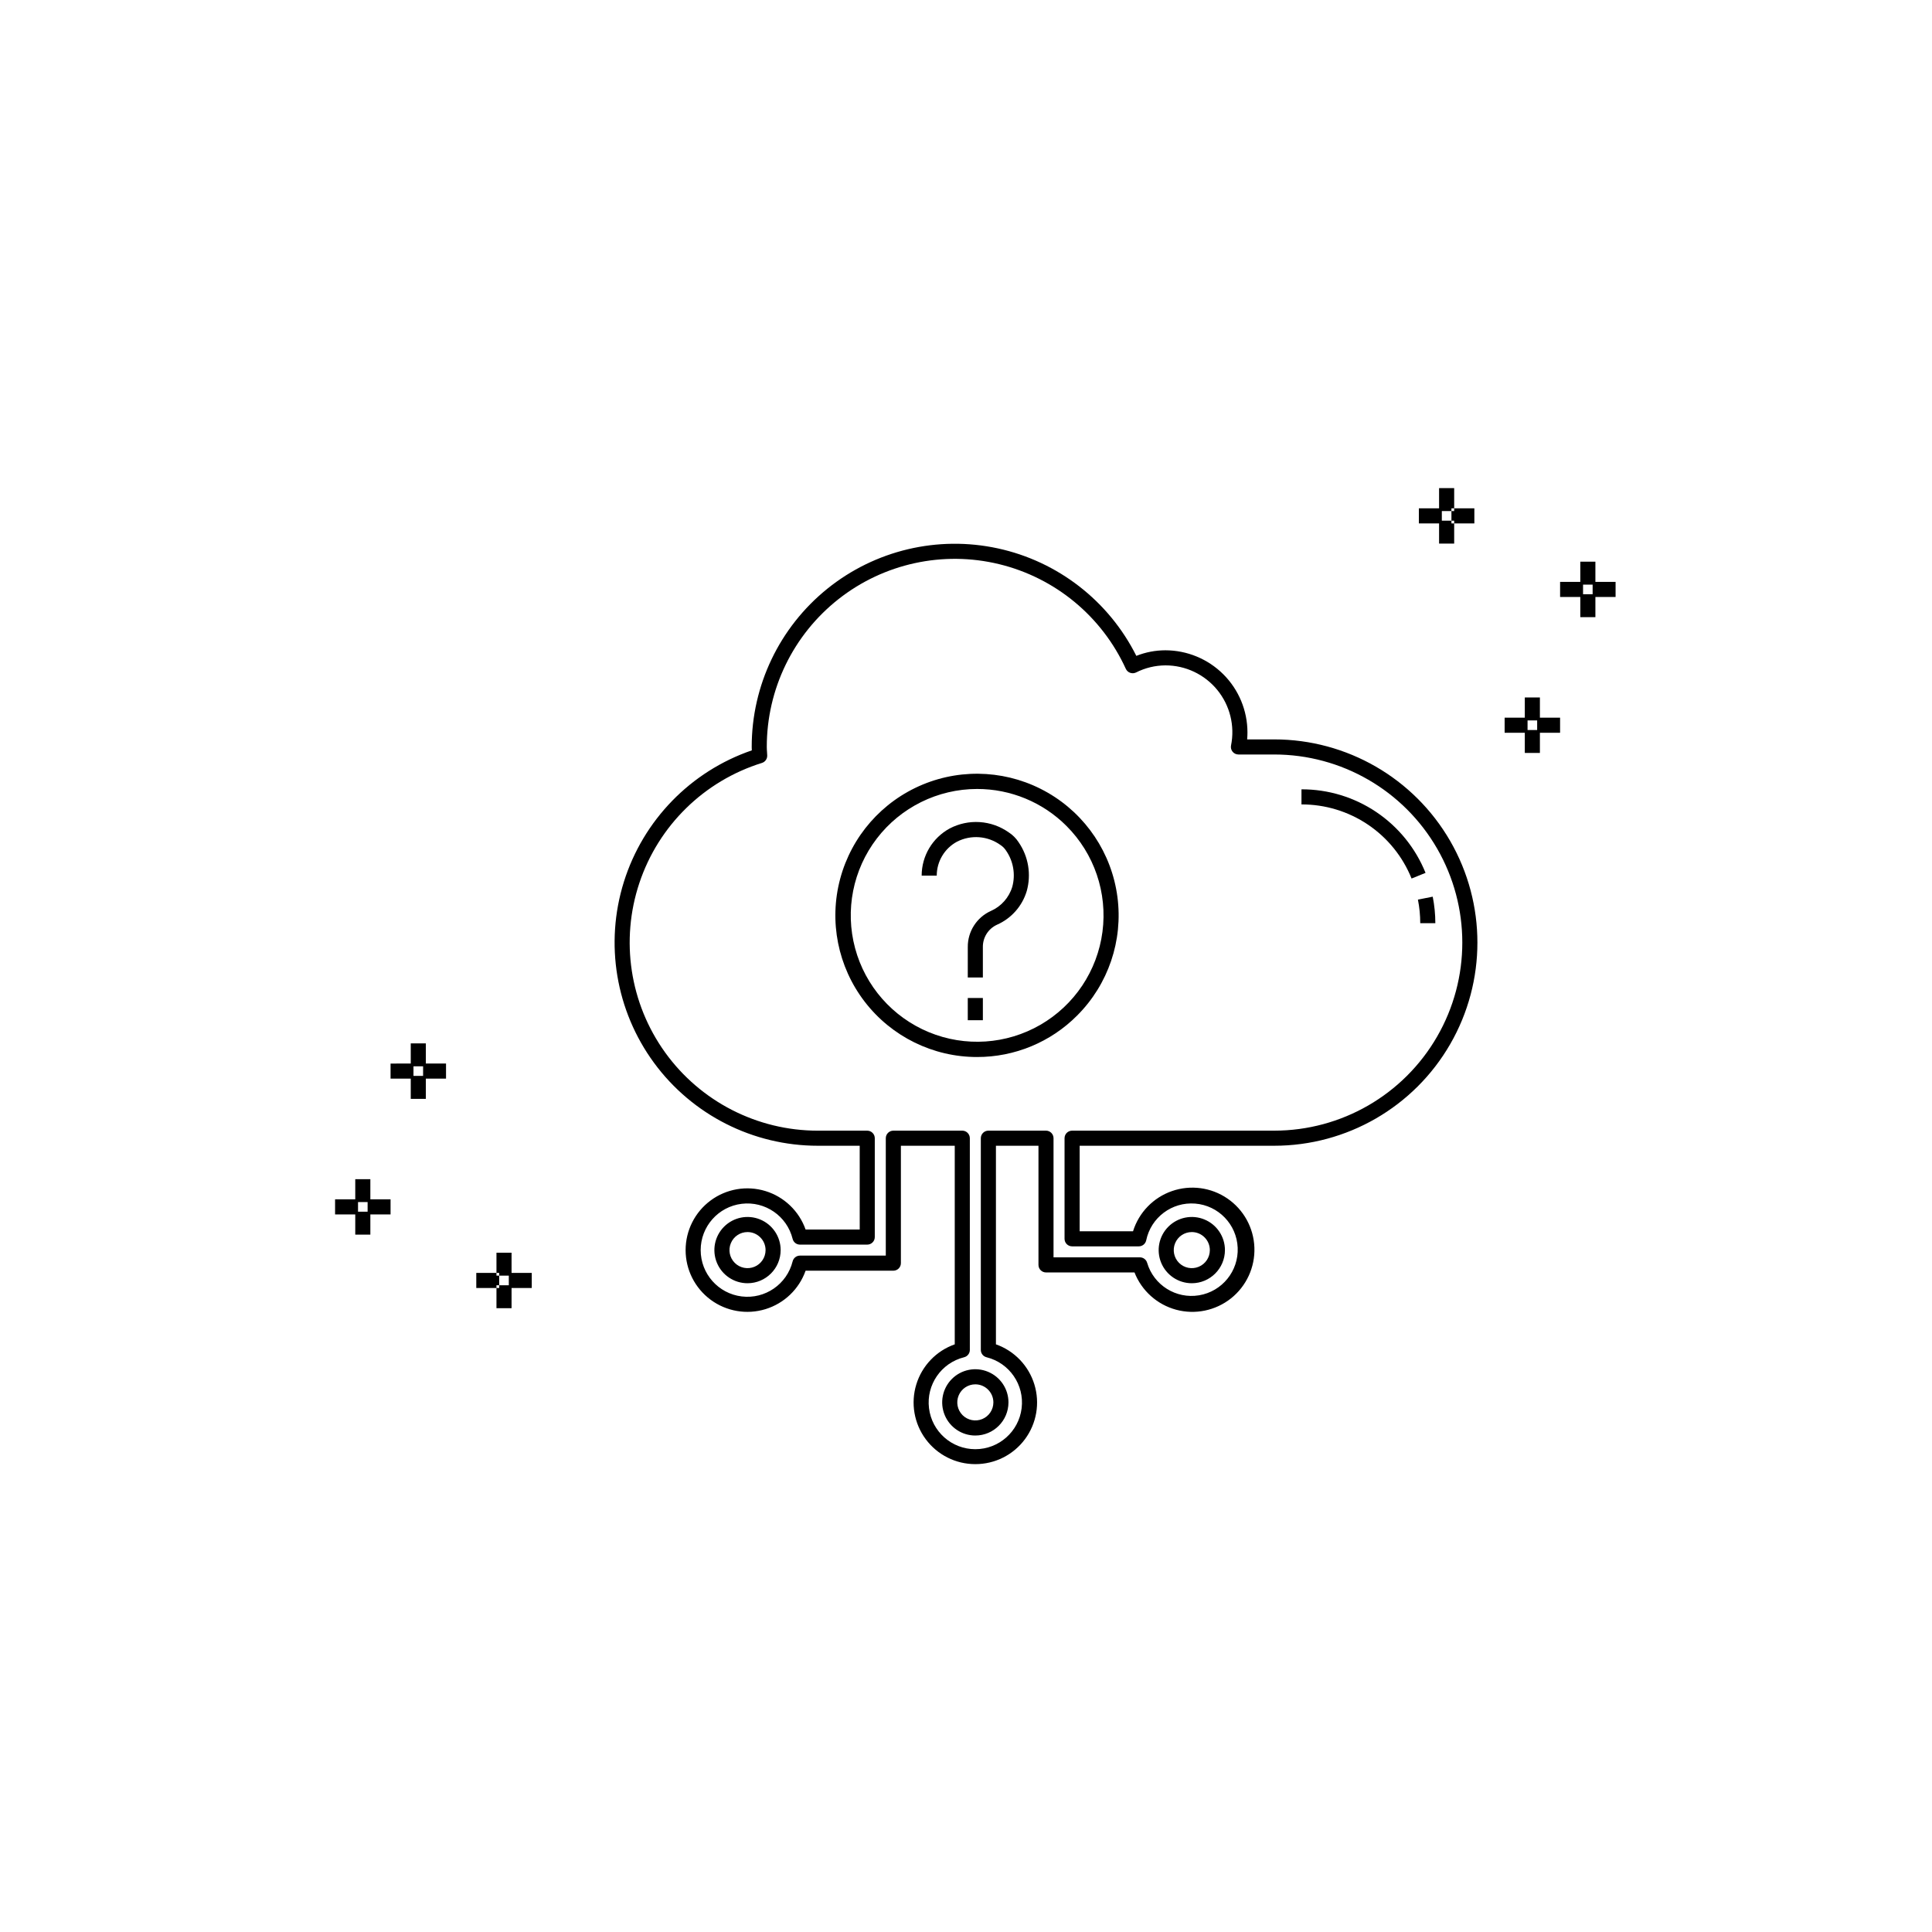 <?xml version="1.0" encoding="UTF-8"?>
<!-- Uploaded to: SVG Repo, www.svgrepo.com, Generator: SVG Repo Mixer Tools -->
<svg fill="#000000" width="800px" height="800px" version="1.1" viewBox="144 144 512 512" xmlns="http://www.w3.org/2000/svg">
 <g>
  <path d="m402.92 424.12c-11.668 0.004-22.676-5.422-29.781-14.68-7.106-9.258-9.5-21.293-6.481-32.566 3.016-11.27 11.105-20.496 21.887-24.965s23.027-3.668 33.133 2.168c10.109 5.832 16.926 16.035 18.449 27.605 1.527 11.57-2.418 23.191-10.668 31.441-7.023 7.066-16.578 11.023-26.539 10.996zm0.004-71.035c-10.41 0.012-20.227 4.863-26.559 13.129s-8.461 19.004-5.758 29.062c2.703 10.055 9.926 18.281 19.551 22.262 9.621 3.977 20.547 3.254 29.562-1.957 9.016-5.211 15.094-14.32 16.445-24.645 1.355-10.324-2.168-20.691-9.535-28.051-6.285-6.289-14.816-9.816-23.707-9.801z"/>
  <path d="m402.47 524.43c-3.551 0-6.754-2.141-8.113-5.422-1.359-3.285-0.605-7.062 1.906-9.574 2.512-2.512 6.289-3.262 9.57-1.898 3.281 1.359 5.422 4.562 5.422 8.113-0.008 4.848-3.938 8.777-8.785 8.781zm0-13.566c-1.934 0-3.676 1.164-4.418 2.953-0.738 1.785-0.332 3.844 1.035 5.211 1.367 1.367 3.426 1.777 5.211 1.039 1.789-0.738 2.957-2.481 2.957-4.418-0.004-2.641-2.141-4.781-4.785-4.785z"/>
  <path d="m459.84 484.07c-3.551 0-6.754-2.137-8.113-5.418-1.359-3.281-0.609-7.059 1.902-9.57 2.508-2.512 6.285-3.266 9.566-1.906 3.285 1.359 5.426 4.559 5.426 8.109-0.004 4.848-3.934 8.781-8.781 8.785zm0-13.566v0.004c-1.938 0-3.68 1.164-4.422 2.953-0.738 1.789-0.328 3.844 1.039 5.215 1.371 1.367 3.43 1.773 5.215 1.031 1.789-0.738 2.953-2.484 2.949-4.422-0.004-2.637-2.144-4.773-4.781-4.777z"/>
  <path d="m342.1 484.07c-3.551 0-6.754-2.137-8.113-5.418s-0.609-7.059 1.902-9.57c2.512-2.512 6.289-3.266 9.57-1.906 3.281 1.359 5.422 4.559 5.422 8.109-0.004 4.848-3.934 8.781-8.781 8.785zm0-13.566v0.004c-1.934 0-3.68 1.164-4.418 2.953-0.742 1.789-0.332 3.844 1.039 5.215 1.367 1.367 3.426 1.773 5.215 1.031 1.785-0.738 2.949-2.484 2.949-4.422-0.008-2.637-2.144-4.773-4.785-4.777z"/>
  <path d="m402.47 532.01c-5.184 0.008-10.062-2.449-13.148-6.613-3.086-4.168-4.012-9.551-2.492-14.508 1.516-4.957 5.297-8.902 10.188-10.625v-52.629h-14.273v31.113c0 1.105-0.895 2-2 2h-23.254c-1.73 4.891-5.68 8.672-10.641 10.191-4.961 1.52-10.352 0.594-14.523-2.492-4.172-3.086-6.633-7.965-6.633-13.156 0-5.188 2.461-10.07 6.633-13.156 4.172-3.086 9.562-4.012 14.523-2.492 4.961 1.52 8.91 5.301 10.641 10.195h14.344l-0.004-22.203h-11.109c-17.129 0-33.238-8.152-43.387-21.957-10.145-13.805-13.117-31.617-8.004-47.965 5.113-16.352 17.703-29.297 33.906-34.859-0.016-0.305-0.027-0.602-0.027-0.906-0.008-16.281 7.356-31.691 20.027-41.918 12.672-10.223 29.293-14.156 45.203-10.703 15.914 3.453 29.406 13.926 36.699 28.484 2.449-0.973 5.062-1.473 7.695-1.477 5.769 0.008 11.301 2.301 15.379 6.379 4.078 4.078 6.371 9.609 6.375 15.379 0 0.617-0.027 1.234-0.082 1.859h7.176l0.004-0.004c19.234 0 37.012 10.266 46.629 26.922 9.617 16.66 9.617 37.184 0 53.844s-27.395 26.922-46.629 26.922h-51.566v22.664h14.148-0.004c1.555-4.988 5.383-8.938 10.32-10.652 4.934-1.711 10.387-0.98 14.695 1.973 4.309 2.949 6.961 7.769 7.148 12.988 0.188 5.223-2.113 10.219-6.199 13.473-4.09 3.25-9.477 4.367-14.52 3.016-5.047-1.355-9.148-5.027-11.055-9.887h-23.449c-1.105 0-2-0.898-2-2v-31.574h-11.273v52.629c4.891 1.723 8.672 5.668 10.188 10.625 1.52 4.957 0.594 10.344-2.492 14.508-3.09 4.168-7.969 6.621-13.156 6.613zm-21.727-88.375h18.273c1.102 0.004 1.996 0.898 2 2v56.113c0 0.918-0.629 1.719-1.52 1.938-6.066 1.504-10.059 7.297-9.301 13.5 0.758 6.203 6.023 10.867 12.273 10.867 6.254 0 11.52-4.664 12.277-10.867 0.758-6.203-3.234-11.996-9.301-13.5-0.891-0.223-1.516-1.02-1.516-1.938v-56.113c0.004-1.102 0.898-1.996 2-2h15.273c1.102 0.004 1.996 0.898 1.996 2v31.574h22.887c0.895 0 1.68 0.594 1.922 1.453 1.758 5.934 7.664 9.625 13.766 8.605 6.106-1.02 10.492-6.43 10.227-12.609-0.262-6.184-5.094-11.199-11.262-11.695-6.168-0.492-11.738 3.688-12.984 9.75-0.195 0.922-1.012 1.582-1.957 1.582h-17.68c-1.105 0-2-0.895-2-1.996v-26.664c0-1.102 0.895-1.996 2-2h53.566c17.805 0 34.262-9.5 43.164-24.922 8.906-15.422 8.906-34.422 0-49.844-8.902-15.422-25.359-24.922-43.164-24.922h-9.484c-0.598 0-1.168-0.27-1.547-0.73-0.379-0.465-0.531-1.074-0.414-1.66 1.055-5.215-0.293-10.629-3.664-14.742-3.375-4.113-8.418-6.496-13.738-6.484-2.703 0.016-5.367 0.66-7.777 1.883-0.484 0.234-1.043 0.266-1.551 0.086-0.512-0.18-0.926-0.559-1.152-1.047-6.344-13.91-18.719-24.137-33.574-27.746-14.855-3.609-30.547-0.195-42.559 9.258-12.016 9.453-19.027 23.898-19.016 39.184 0 0.453 0.031 0.898 0.062 1.344l0.051 0.891c0.043 0.91-0.535 1.73-1.402 2-15.309 4.762-27.391 16.594-32.473 31.797-5.082 15.207-2.543 31.926 6.824 44.938 9.367 13.008 24.418 20.719 40.449 20.719h13.109c1.105 0.004 2 0.898 2 2v26.203c0 1.102-0.895 1.996-2 1.996h-17.828c-0.918 0-1.719-0.621-1.941-1.512-1.5-6.07-7.297-10.062-13.5-9.305-6.207 0.754-10.871 6.023-10.871 12.273 0 6.254 4.664 11.52 10.871 12.277 6.203 0.758 12-3.238 13.5-9.305 0.223-0.891 1.023-1.516 1.941-1.516h22.746v-31.113c0-1.102 0.895-1.996 1.996-2z"/>
  <path d="m518.08 376.82c-2.34-5.816-6.375-10.797-11.574-14.297-5.199-3.5-11.332-5.363-17.602-5.344v-4c7.066-0.02 13.977 2.078 19.836 6.027 5.859 3.945 10.402 9.559 13.043 16.113z"/>
  <path d="m524.38 388.65h-4c0-2.098-0.207-4.188-0.617-6.242l3.922-0.781c0.461 2.312 0.691 4.664 0.695 7.023z"/>
  <path d="m534.72 282.71h-6.074v-4h6.074zm-8.621-4h-6.082v4h6.082zm3.273 3.273h-4v6.074h4zm0-8.629h-4v6.082h4zm28.066 60.836h-6.074v4h6.074zm-8.621 0h-6.074v4h6.074zm3.273 3.273h-4v6.074h4zm0-8.629h-4v6.082h4zm20.055-30.629h-6.082v4h6.082zm-8.621 0h-6.082v4h6.082zm3.273 3.273h-4v6.074h4zm0-8.629h-4v6.082h4z"/>
  <path d="m270.22 481.33h6.074v4h-6.074zm8.621 4h6.082v-4h-6.082zm-3.273-3.273h4v-6.074h-4zm0 8.629h4v-6.082h-4zm-28.066-60.836h6.074v-4l-6.074 0.004zm8.621 0h6.078v-4h-6.074zm-3.269-3.269h4v-6.074h-4zm0 8.629h4v-6.082h-4zm-20.055 30.629h6.082v-4h-6.082zm8.621 0h6.082v-4h-6.082zm-3.273-3.273h4v-6.074h-4zm0 8.629h4v-6.082h-4z"/>
  <path d="m404.47 403.04h-4l0.004-8.059c-0.039-4.117 2.359-7.871 6.113-9.566 2.738-1.203 4.816-3.547 5.68-6.41 0.891-3.297 0.277-6.82-1.676-9.621-0.375-0.574-0.863-1.066-1.438-1.438-3.383-2.445-7.856-2.785-11.566-0.875-3.289 1.789-5.34 5.234-5.34 8.98h-4 0.004c0-5.211 2.848-10.004 7.422-12.496 2.449-1.285 5.203-1.871 7.961-1.691 2.762 0.18 5.414 1.121 7.676 2.715 1.055 0.676 1.953 1.57 2.633 2.625 2.606 3.781 3.391 8.527 2.152 12.945-1.195 3.988-4.086 7.25-7.898 8.922-2.301 1.059-3.762 3.375-3.727 5.91z"/>
  <path d="m400.47 408.48h4v5.887h-4z"/>
 </g>
</svg>